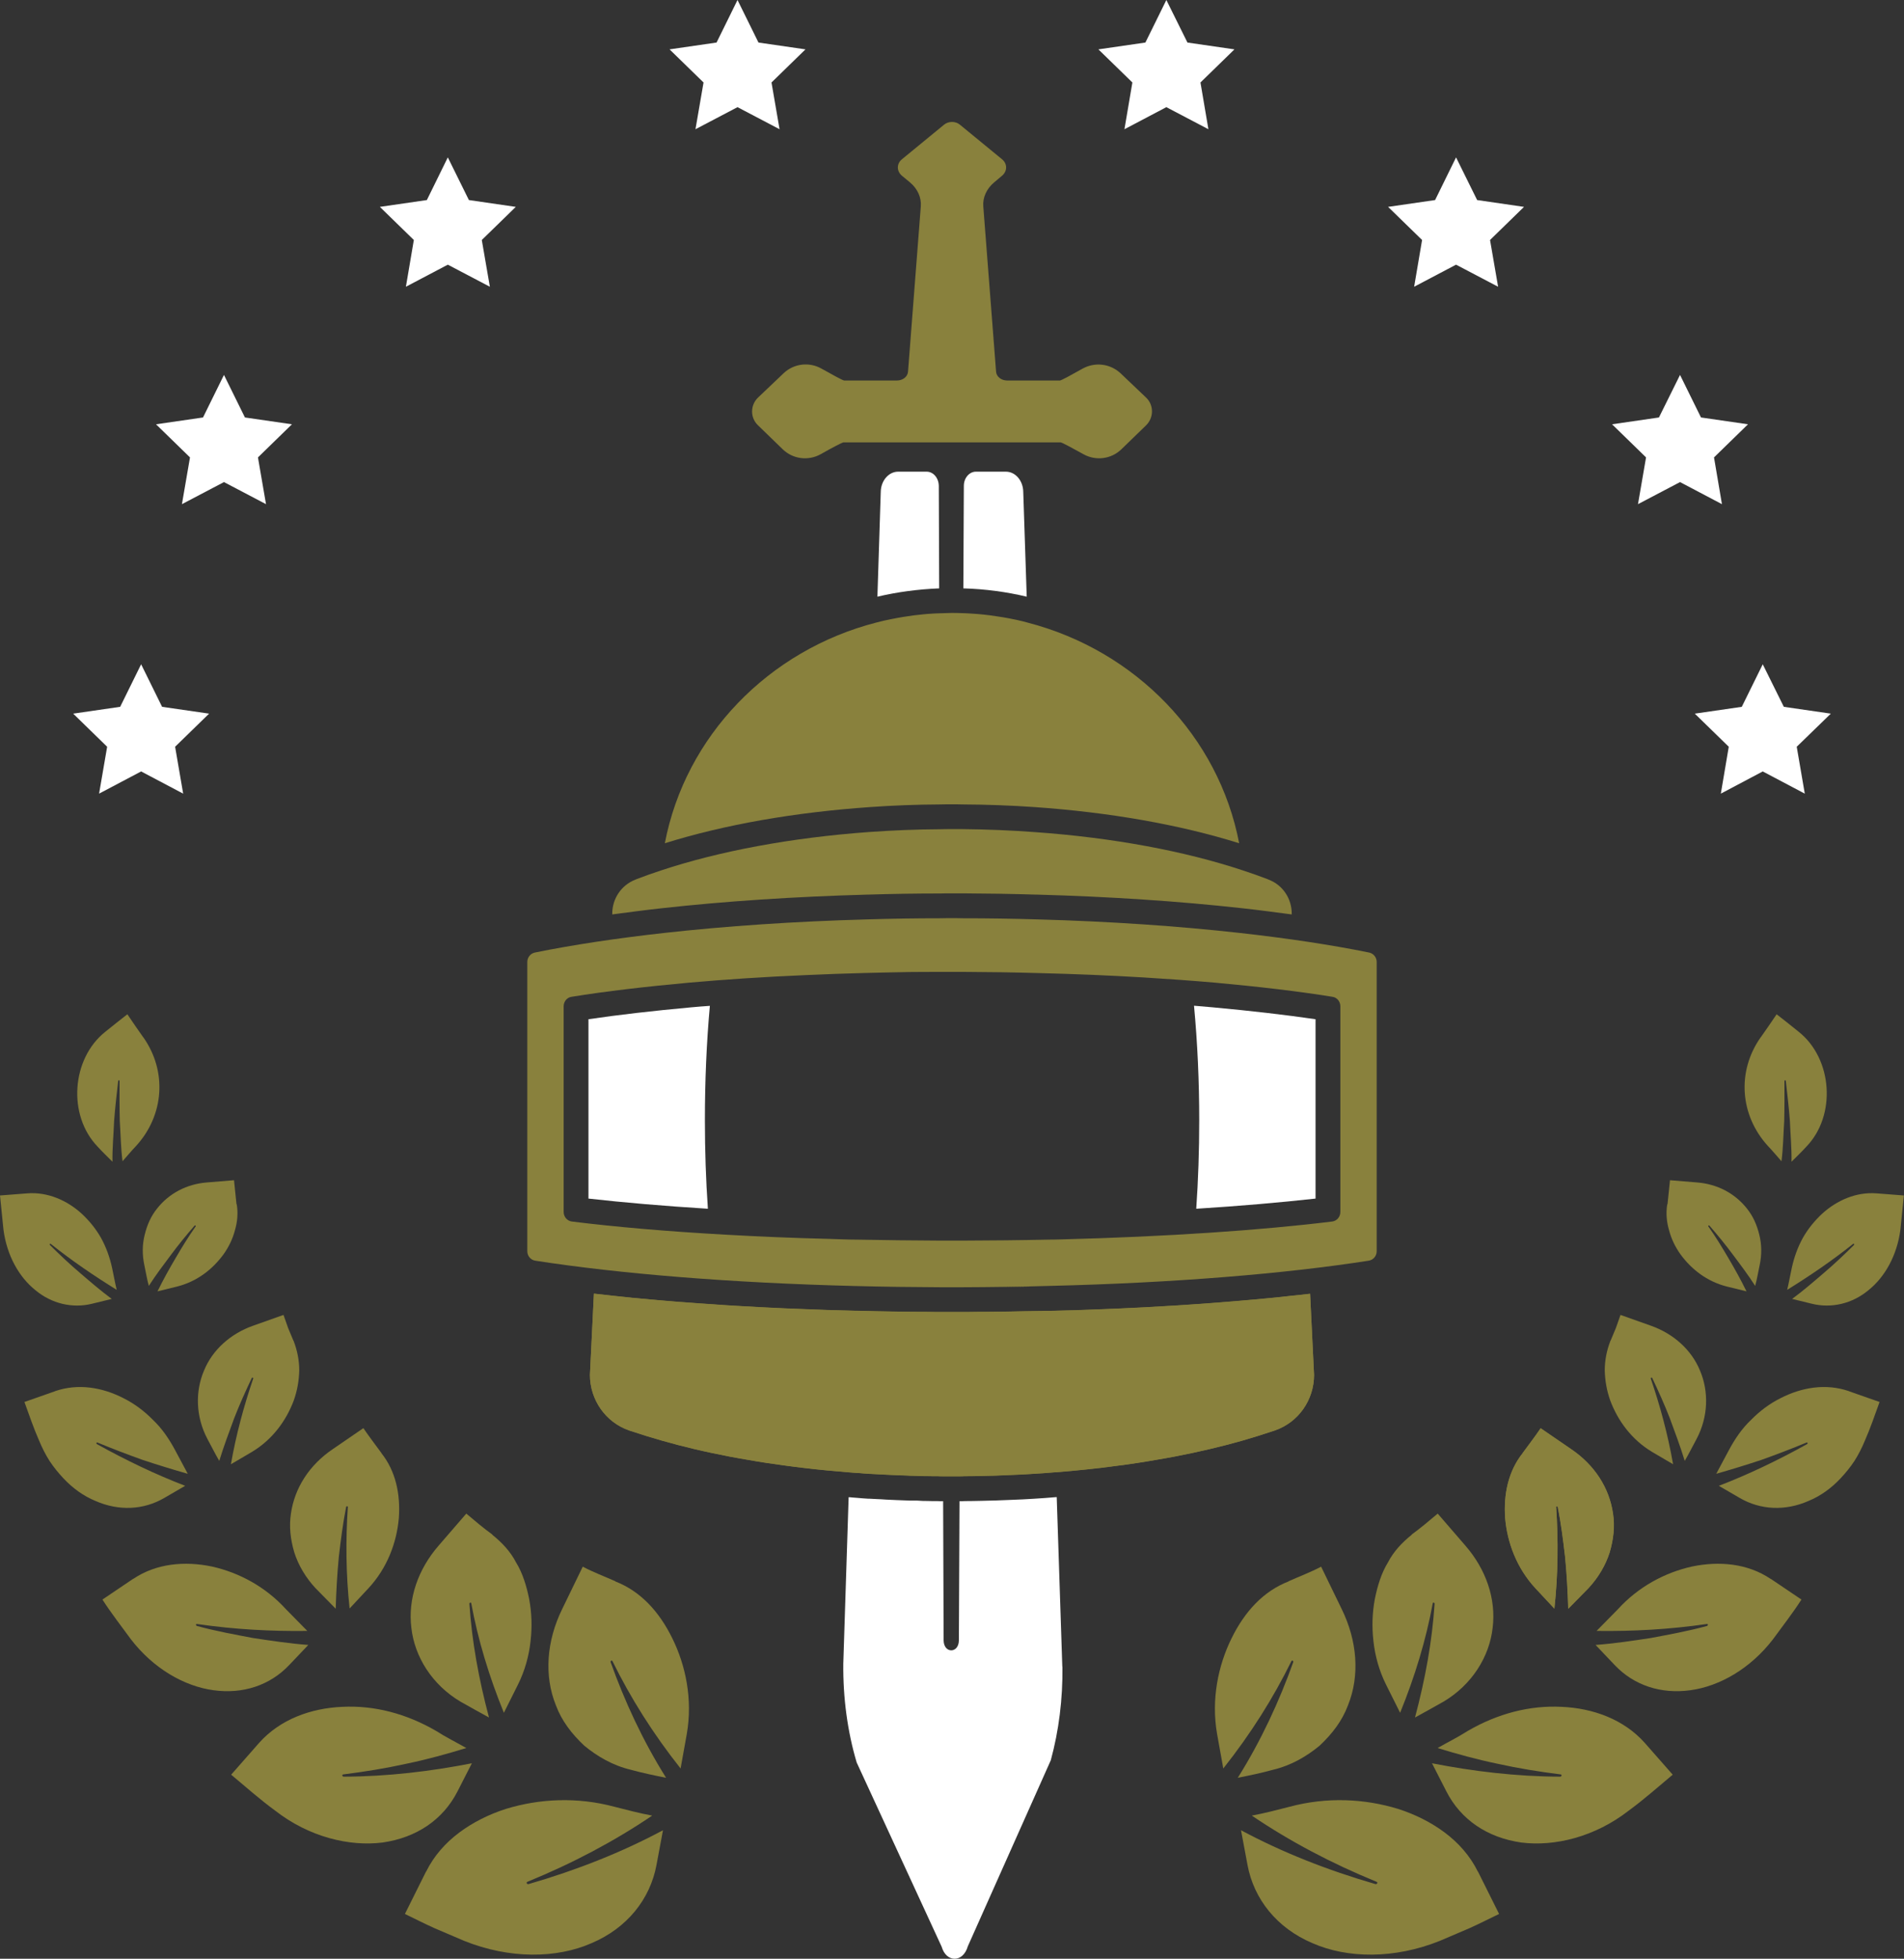 <?xml version="1.0" encoding="UTF-8"?>
<svg id="Layer_2" data-name="Layer 2" xmlns="http://www.w3.org/2000/svg" viewBox="0 0 153.53 157.93">
  <rect x="0" y="0" width="153.53" height="157.93" fill="#333333" stroke="none"/>
  <defs>
    <style>
      .cls-1 {
        fill: #fff;
      }

      .cls-2 {
        fill: #89813d;
      }
    </style>
  </defs>
  <g id="Layer_21" data-name="Layer 21">
    <g>
      <path class="cls-2" d="M63.18,30.1l-2.05,1.95c-.64.61-.65,1.63-.01,2.24l1.99,1.93c.82.8,2.07.96,3.07.4.85-.48,1.73-.95,1.83-.95h17.52c.1,0,.98.48,1.83.95,1,.56,2.25.4,3.07-.4l1.99-1.93c.63-.62.63-1.64-.01-2.24l-2.05-1.95c-.83-.78-2.06-.93-3.06-.38-.85.48-1.73.96-1.83.96h-4.26c-.47,0-.86-.31-.89-.71l-1.03-13.32c-.06-.73.27-1.44.88-1.95l.63-.53c.44-.37.44-.97,0-1.33l-3.4-2.79c-.35-.29-.92-.29-1.27,0l-3.4,2.79c-.44.36-.44.96,0,1.33l.64.53c.62.51.94,1.23.88,1.95l-1.03,13.32c-.03.4-.42.71-.89.71h-4.26c-.1,0-.98-.48-1.83-.96-.99-.56-2.23-.41-3.06.38Z"/>
      <g>
        <path class="cls-1" d="M75.73,47.44c-1.71.07-3.37.29-4.98.67l.27-8.45c.01-.9.64-1.63,1.4-1.63h2.3c.54,0,.97.51.98,1.14l.03,8.27Z"/>
        <path class="cls-1" d="M82.79,48.11c-1.64-.39-3.35-.62-5.11-.67l.04-8.27c0-.63.44-1.14.97-1.14h2.42c.77,0,1.39.73,1.4,1.63l.28,8.45Z"/>
        <path class="cls-1" d="M85.67,134.39c.03,2.59-.29,5.17-.94,7.54l-6.69,15c-.19.66-.62,1-1.06,1s-.86-.32-1.05-.97l-6.85-14.85c-.74-2.48-1.11-5.22-1.08-7.98l.43-13.41h.09s.2.02.2.02c.11.01.25.02.39.03.3.03.61.05.91.07h.11c.2.01.39.02.59.03.23,0,.47.03.71.04.55.03,1.1.05,1.67.07.12.01.22.01.34.01h.5s.52.03.52.03h.22c.29.01.58.01.88.01.16.01.32.01.48.01h.01l.04,11.23c.02,1.06,1.21,1.06,1.23,0l.05-11.23h0c.14,0,.29,0,.44-.01.44,0,.88-.01,1.32-.02.74-.01,1.55-.04,2.46-.08.58-.02,1.19-.05,1.8-.09.56-.03,1.17-.08,1.77-.13h.05l.45,13.68Z"/>
      </g>
    </g>
    <path class="cls-2" d="M99.92,67.99c-4.82-1.51-10.49-2.5-16.56-2.92-1.88-.13-3.8-.2-5.75-.21-.28-.01-.56-.01-.84-.01-.32,0-.64,0-.96.01-1.9.01-3.77.08-5.6.21-6.09.42-11.77,1.41-16.6,2.92,1.65-8.64,8.37-15.57,17.07-17.8.41-.11.82-.2,1.23-.28.31-.06.62-.12.93-.17.54-.09,1.08-.16,1.63-.21.21-.02.42-.04.64-.05.21-.02.42-.02.63-.03h0c.34,0,.68-.03,1.03-.03.3,0,.61.01.91.02.21,0,.41.02.61.03.7.04,1.38.11,2.06.22.35.05.69.1,1.03.17.37.07.75.15,1.11.24.12.03.25.07.37.1h0c8.7,2.25,15.41,9.16,17.06,17.79Z"/>
    <g>
      <path class="cls-2" d="M104.16,73.66v.07c-1.29-.17-2.61-.35-3.99-.5-5.11-.57-10.75-.94-16.58-1.1h-.1c-1.95-.06-3.93-.09-5.91-.1h-.81c-.31,0-.62,0-.93.01-1.95,0-3.89.03-5.8.09h-.06c-5.84.16-11.49.53-16.62,1.1-1.38.15-2.7.33-3.99.5v-.07c0-1.2.73-2.29,1.85-2.73l.12-.05c.63-.24,1.29-.48,1.97-.7,4.68-1.55,10.45-2.64,16.83-3.1,1.84-.13,3.74-.21,5.68-.22.31-.01.63-.01.95-.01h.83c1.99.02,3.93.1,5.82.24,6.36.45,12.13,1.54,16.8,3.09.68.22,1.34.46,1.98.7l.11.05c1.13.43,1.85,1.53,1.85,2.73Z"/>
      <g>
        <g>
          <path class="cls-2" d="M105.96,110.86c0,2.01-1.25,3.82-3.16,4.48l-1.39.45c-1.62.51-3.37.96-5.24,1.36-.47.1-.95.19-1.43.29-.48.09-.97.18-1.46.26-.5.09-1,.17-1.51.25-.69.11-1.39.2-2.1.29-.58.08-1.17.15-1.76.21-.09.01-.18.02-.27.03-.82.09-1.65.16-2.49.23h-.06c-.61.05-1.22.1-1.83.13-.58.04-1.17.07-1.76.09-.79.04-1.59.07-2.4.08-.45.01-.9.02-1.35.02-.12.01-.25.01-.37.01h-1.34c-.14,0-.28,0-.42-.01-.31,0-.61,0-.91-.01h-.19c-.35-.01-.7-.02-1.05-.03-.08,0-.15,0-.23-.01-.58-.02-1.15-.04-1.72-.07-.45-.02-.9-.05-1.34-.07h-.03c-.31-.02-.62-.04-.93-.07-.12,0-.24-.01-.35-.02-.13-.01-.25-.02-.38-.03-1.23-.1-2.43-.21-3.6-.35-.53-.06-1.06-.13-1.58-.2-1.04-.14-2.06-.29-3.05-.47-.49-.08-.98-.17-1.46-.26-.48-.1-.96-.19-1.43-.29-.47-.1-.93-.2-1.38-.31-.45-.11-.89-.22-1.33-.33-.88-.23-1.72-.47-2.53-.72l-1.4-.45c-1.9-.66-3.16-2.47-3.16-4.48l.32-6.55c.96.11,1.95.22,2.96.32.07.01.14.02.21.02.86.08,1.74.16,2.64.24.08.01.17.01.25.02.42.04.85.07,1.28.1.78.06,1.58.12,2.39.17.6.05,1.21.08,1.83.12.65.04,1.31.07,1.98.11,1.22.06,2.45.12,3.7.16.52.02,1.04.04,1.57.06.73.02,1.47.04,2.21.06h.09c1.13.03,2.27.06,3.42.07.79.01,1.58.02,2.37.02.4.01.79.01,1.19.01h1.45c.44,0,.88,0,1.32-.01.79,0,1.57-.01,2.35-.02.97-.02,1.94-.04,2.89-.05.11-.01.21-.01.32-.01.14,0,.27,0,.4,0,.64-.02,1.28-.03,1.92-.05,1.23-.04,2.44-.09,3.64-.14,1.24-.05,2.45-.12,3.65-.19.6-.03,1.19-.07,1.78-.11.81-.05,1.6-.11,2.39-.17.5-.04,1-.08,1.49-.12.99-.08,1.95-.17,2.9-.26.54-.05,1.07-.11,1.6-.17.53-.05,1.05-.11,1.56-.17l.32,6.55Z"/>
          <path class="cls-2" d="M82.49,103.73c-.47.01-.93.02-1.4.03.6-.01,1.19-.02,1.79-.03-.13,0-.26.01-.39,0Z"/>
        </g>
        <g>
          <path class="cls-2" d="M105.64,104.31c-.51.06-1.03.12-1.56.17-.53.06-1.06.12-1.6.17-.95.09-1.91.18-2.9.26-.49.04-.99.08-1.49.12-.79.06-1.58.12-2.39.17-.59.04-1.18.08-1.78.11-1.2.07-2.41.14-3.65.19-1.2.05-2.41.1-3.64.14-.64.02-1.28.03-1.92.05-.13,0-.26,0-.4,0-.11,0-.21,0-.32.01-.95.01-1.92.03-2.89.05-.78.01-1.56.02-2.35.02-.44.01-.88.01-1.32.01h-1.45c-.4,0-.79,0-1.19-.01-.79,0-1.58-.01-2.37-.02-1.15-.02-2.29-.04-3.42-.07h-.09c-.74-.02-1.48-.04-2.21-.06-.53-.02-1.05-.04-1.57-.06-1.25-.04-2.48-.1-3.7-.16-.67-.04-1.33-.07-1.98-.11-.62-.04-1.23-.07-1.83-.12-.81-.05-1.61-.11-2.39-.17-.43-.03-.86-.06-1.28-.1-.08-.01-.17-.01-.25-.02-.9-.07-1.78-.15-2.64-.24-.07,0-.14-.01-.21-.02-1.01-.1-2-.21-2.96-.32l-.32,6.55c0,2.01,1.26,3.82,3.16,4.48l1.4.45c.81.25,1.65.49,2.53.72.44.11.88.22,1.33.33.45.11.91.21,1.38.31.47.1.95.19,1.43.29.48.09.97.18,1.46.26.99.18,2.01.33,3.05.47.52.07,1.05.14,1.58.2,1.17.14,2.37.25,3.6.35.13.01.25.02.38.03.11.01.23.02.35.02.31.03.62.05.93.07h.03c.44.02.89.05,1.34.07.57.03,1.14.05,1.72.07.08.01.15.01.23.01.35.01.7.02,1.05.03h.19c.3.01.6.01.91.01.14.01.28.01.42.01h1.34c.12,0,.25,0,.37-.01.45,0,.9-.01,1.35-.02.81-.01,1.61-.04,2.4-.08.59-.02,1.18-.05,1.76-.09.61-.03,1.22-.08,1.83-.13h.06c.84-.07,1.67-.14,2.49-.23.09-.01.18-.02.27-.03.59-.06,1.18-.13,1.76-.21.71-.09,1.41-.18,2.1-.29.51-.08,1.01-.16,1.51-.25.49-.08.98-.17,1.46-.26.48-.1.96-.19,1.43-.29,1.87-.4,3.62-.85,5.24-1.36l1.39-.45c1.91-.66,3.16-2.47,3.16-4.48l-.32-6.55Z"/>
          <path class="cls-2" d="M82.49,103.73c-.47.01-.93.02-1.4.03.6-.01,1.19-.02,1.79-.03.07,0,.13,0,.19-.01-.19,0-.39.01-.58.01Z"/>
        </g>
      </g>
    </g>
    <path class="cls-2" d="M110.39,76.8c-3.06-.62-6.58-1.15-10.44-1.58-4.94-.55-10.43-.93-16.29-1.09-1.99-.06-4.02-.09-6.09-.09-.26-.01-.53-.01-.8-.01-.31,0-.61,0-.92.01-2.01,0-3.99.03-5.93.09-5.87.16-11.39.54-16.34,1.09-3.86.43-7.38.96-10.44,1.58-.36.07-.62.39-.62.76v23.33c0,.38.28.71.66.76,6.76,1.05,15.72,1.79,25.79,2.04,2.28.06,4.62.09,7,.1h1.47c2.46-.01,4.86-.04,7.21-.11,10.03-.24,18.96-.98,25.7-2.03.38-.05.66-.38.66-.76v-23.33c0-.37-.26-.69-.62-.76ZM108.08,97.71c0,.41-.28.73-.66.78-5.79.71-13.32,1.22-21.79,1.44-.37.01-.74.02-1.11.02-2.29.05-4.65.07-7.06.08h-1.5c-2.34-.01-4.64-.04-6.87-.08h-.01c-.75,0-1.5-.04-2.23-.06-2.91-.07-5.71-.19-8.36-.34-4.66-.26-8.84-.62-12.38-1.06-.37-.05-.66-.37-.66-.78v-16.57c0-.39.27-.72.64-.77,2.78-.45,5.98-.82,9.48-1.14,2.94-.26,6.1-.47,9.43-.61,1.56-.07,3.15-.13,4.78-.17,1.24-.03,2.49-.06,3.76-.08.74,0,1.49-.01,2.23-.01h1.78c2.13.01,4.21.04,6.25.1,2.91.07,5.72.19,8.4.35,1.99.12,3.92.26,5.77.42,3.5.32,6.68.69,9.47,1.14.37.05.64.38.64.77v16.57Z"/>
    <g>
      <g>
        <polygon class="cls-1" points="18.06 30.23 16.37 33.66 12.58 34.21 15.32 36.88 14.67 40.65 18.06 38.87 21.45 40.65 20.8 36.88 23.54 34.21 19.75 33.66 18.06 30.23"/>
        <polygon class="cls-1" points="11.38 53.56 9.69 56.99 5.9 57.54 8.64 60.21 7.99 63.99 11.38 62.2 14.77 63.99 14.12 60.21 16.86 57.54 13.07 56.99 11.38 53.56"/>
        <polygon class="cls-1" points="36.11 12.69 34.42 16.13 30.63 16.68 33.37 19.35 32.73 23.12 36.11 21.34 39.5 23.12 38.85 19.35 41.59 16.68 37.81 16.13 36.11 12.69"/>
        <polygon class="cls-1" points="59.47 0 57.78 3.43 53.99 3.98 56.73 6.65 56.08 10.42 59.47 8.64 62.86 10.42 62.21 6.65 64.95 3.98 61.16 3.43 59.47 0"/>
      </g>
      <g>
        <polygon class="cls-1" points="135.47 30.23 137.16 33.66 140.95 34.21 138.21 36.88 138.85 40.65 135.47 38.87 132.08 40.65 132.73 36.88 129.99 34.21 133.77 33.66 135.47 30.23"/>
        <polygon class="cls-1" points="142.14 53.56 143.84 56.99 147.63 57.54 144.88 60.21 145.53 63.99 142.14 62.2 138.76 63.99 139.4 60.21 136.66 57.54 140.45 56.99 142.14 53.56"/>
        <polygon class="cls-1" points="117.41 12.69 119.11 16.13 122.89 16.68 120.15 19.35 120.8 23.12 117.41 21.34 114.03 23.12 114.67 19.35 111.93 16.68 115.72 16.13 117.41 12.69"/>
        <polygon class="cls-1" points="94.05 0 95.75 3.43 99.54 3.98 96.8 6.65 97.44 10.42 94.05 8.64 90.67 10.42 91.31 6.65 88.57 3.98 92.36 3.43 94.05 0"/>
      </g>
    </g>
    <g>
      <g>
        <path class="cls-2" d="M11.56,83.65c-.43-.61-.86-1.23-1.29-1.87-.59.46-1.19.93-1.79,1.42-2.72,2.17-3.04,6.73-.61,9.25.38.42.8.82,1.2,1.22-.02-1.09.09-2.19.13-3.27.08-1.09.21-2.17.33-3.25.01-.07.11-.06.11,0,0,1.09-.01,2.17.02,3.25.07,1.08.08,2.16.22,3.23.37-.42.72-.84,1.11-1.25,2.24-2.47,2.5-5.99.57-8.74Z"/>
        <g>
          <g>
            <path class="cls-2" d="M34.35,150.91l-1.7,3.41c.79.38,1.57.78,2.37,1.14l2.41,1.03c3.66,1.47,7.45,1.43,10.28.18,2.85-1.21,4.72-3.54,5.23-6.32l.52-2.78c-3.32,1.78-6.94,3.21-10.83,4.34-.13.04-.23-.13-.11-.18,3.65-1.49,7.01-3.27,10.07-5.34-1.02-.19-2.02-.45-3.03-.71-3.02-.81-6.05-.66-8.77.17-1.37.44-2.65,1.08-3.75,1.9-1.11.83-2.05,1.88-2.68,3.16Z"/>
            <path class="cls-2" d="M49.63,127.5c-.88-.39-1.78-.73-2.64-1.18l-1.66,3.42c-1.25,2.55-1.48,5.35-.5,7.77.47,1.25,1.27,2.29,2.28,3.24,1.04.86,2.3,1.6,3.74,1.94.94.26,1.9.46,2.86.65-1.89-3.01-3.36-6.21-4.47-9.32-.04-.11.1-.18.15-.08,1.44,2.94,3.27,5.85,5.49,8.65l.5-2.78c.49-2.81-.1-5.55-1.16-7.7-1.07-2.19-2.59-3.82-4.6-4.6Z"/>
          </g>
          <g>
            <path class="cls-2" d="M20.89,140.53l-2.25,2.56c1.17.98,2.32,2,3.55,2.9,2.72,2.12,5.97,2.91,8.66,2.57,2.74-.39,4.89-1.85,6.05-4.14l1.15-2.25c-3.27.64-6.77,1.07-10.33,1.08-.12,0-.17-.16-.05-.18,1.74-.22,3.42-.49,5.09-.86,1.65-.34,3.28-.79,4.84-1.27-.81-.46-1.64-.87-2.42-1.37-2.42-1.41-5.01-2.08-7.58-1.95-2.53.11-5.01,1-6.71,2.91Z"/>
            <path class="cls-2" d="M39.7,123.73c-.73-.53-1.41-1.11-2.1-1.69l-2.23,2.58c-1.66,1.91-2.49,4.29-2.2,6.63.26,2.33,1.67,4.59,3.96,5.95.76.44,1.53.85,2.3,1.28-.83-3.12-1.38-6.14-1.58-9.17,0-.1.14-.13.15-.04.54,2.94,1.43,5.88,2.63,8.83l1.13-2.26c.57-1.14.89-2.33,1.02-3.5.14-1.19.09-2.35-.11-3.41-.21-1.05-.53-2.1-1.05-2.94-.47-.91-1.14-1.61-1.93-2.25Z"/>
          </g>
          <g>
            <path class="cls-2" d="M10.75,127.29l-2.49,1.68c.71,1.11,1.53,2.15,2.3,3.21,1.81,2.35,4.29,3.78,6.65,4.1,2.37.33,4.56-.39,6.11-2.03l1.54-1.62c-1.48-.11-2.94-.33-4.46-.56-1.47-.28-3.03-.56-4.52-.97-.1-.03-.1-.18,0-.16,3.02.44,6.02.6,8.9.56l-1.72-1.75c-1.66-1.82-3.78-2.95-5.96-3.44-2.19-.46-4.49-.26-6.35.99Z"/>
            <path class="cls-2" d="M30.76,117.16c-.49-.67-.99-1.32-1.46-2.01l-2.48,1.7c-1.87,1.27-3.06,3.11-3.36,5.18-.16,1.04-.04,2.09.27,3.14.33,1.03.91,2.02,1.71,2.88l1.63,1.66c.04-1.42.12-2.81.25-4.17.16-1.39.33-2.71.59-4.03.02-.09.15-.08.14,0-.18,2.64-.16,5.39.14,8.18l1.52-1.63c1.53-1.65,2.28-3.7,2.45-5.66.14-1.94-.26-3.8-1.41-5.24Z"/>
          </g>
          <g>
            <path class="cls-2" d="M4.42,112.18l-2.45.86c.38,1.05.74,2.11,1.19,3.13.24.58.52,1.13.84,1.63.33.5.7.95,1.09,1.37.77.83,1.66,1.46,2.61,1.85,1.87.82,3.87.74,5.56-.25l1.67-.97c-2.39-.92-4.75-2.05-7.11-3.36-.08-.04-.05-.17.04-.13,1.23.51,2.44.97,3.64,1.4,1.23.41,2.45.78,3.64,1.12l-1-1.87c-.5-.94-1.08-1.79-1.82-2.49-.7-.71-1.49-1.3-2.37-1.74-1.72-.88-3.67-1.2-5.52-.56Z"/>
            <path class="cls-2" d="M23.66,108.1l-.43-1.03-.37-1.05-2.45.87c-1.82.64-3.28,1.95-3.96,3.62-.71,1.66-.68,3.7.27,5.5.32.59.62,1.2.96,1.78.36-1.17.79-2.32,1.2-3.43.43-1.11.93-2.21,1.42-3.25.03-.07.14-.03.12.04-.75,2.19-1.38,4.51-1.8,6.91l1.67-.98c1.68-1,2.78-2.53,3.39-4.14.29-.81.43-1.62.45-2.45,0-.81-.16-1.61-.46-2.39Z"/>
          </g>
          <g>
            <path class="cls-2" d="M2.19,96.22l-2.19.17.28,2.76c.27,2.06,1.24,3.81,2.58,4.88,1.3,1.08,2.97,1.48,4.56,1.09l1.59-.39c-.88-.65-1.69-1.35-2.53-2.07-.85-.72-1.65-1.48-2.45-2.27-.05-.05,0-.15.06-.1,1.71,1.37,3.53,2.6,5.32,3.71-.14-.58-.24-1.17-.37-1.76-.19-.88-.49-1.7-.9-2.44-.42-.74-.96-1.39-1.55-1.94-1.2-1.09-2.76-1.77-4.4-1.64Z"/>
            <path class="cls-2" d="M19.07,97.1l-.2-1.94-2.19.18c-1.64.13-3.06.89-4.02,2.11-.49.61-.8,1.32-.99,2.1-.2.78-.21,1.62-.03,2.46.12.56.21,1.12.36,1.67.55-.86,1.19-1.71,1.79-2.51.6-.81,1.24-1.59,1.9-2.35.04-.05.12,0,.09.06-.58.82-1.1,1.67-1.61,2.54-.52.88-1.02,1.78-1.47,2.7l1.59-.39c1.61-.41,2.85-1.39,3.73-2.59.43-.6.74-1.25.92-1.93.2-.68.27-1.39.15-2.11Z"/>
          </g>
        </g>
      </g>
      <g>
        <path class="cls-2" d="M141.97,83.65c.43-.61.86-1.23,1.29-1.87.59.46,1.19.93,1.79,1.42,2.72,2.17,3.04,6.73.61,9.25-.38.42-.8.82-1.2,1.22.02-1.09-.09-2.19-.13-3.27-.08-1.09-.21-2.17-.33-3.25-.01-.07-.11-.06-.11,0,0,1.09.01,2.17-.02,3.25-.07,1.08-.08,2.16-.22,3.23-.37-.42-.72-.84-1.11-1.25-2.24-2.47-2.5-5.99-.57-8.74Z"/>
        <g>
          <g>
            <path class="cls-2" d="M119.18,150.91l1.7,3.41c-.79.38-1.57.78-2.37,1.14l-2.41,1.03c-3.66,1.47-7.45,1.43-10.28.18-2.85-1.21-4.72-3.54-5.23-6.32l-.52-2.78c3.32,1.78,6.94,3.21,10.83,4.34.13.04.23-.13.11-.18-3.65-1.49-7.01-3.27-10.07-5.34,1.02-.19,2.02-.45,3.03-.71,3.02-.81,6.05-.66,8.77.17,1.37.44,2.65,1.08,3.75,1.9,1.11.83,2.05,1.88,2.68,3.16Z"/>
            <path class="cls-2" d="M103.89,127.5c.88-.39,1.78-.73,2.64-1.18l1.66,3.42c1.25,2.55,1.48,5.35.5,7.77-.47,1.25-1.27,2.29-2.28,3.24-1.04.86-2.3,1.6-3.74,1.94-.94.26-1.9.46-2.86.65,1.89-3.01,3.36-6.21,4.47-9.32.04-.11-.1-.18-.15-.08-1.44,2.94-3.27,5.85-5.49,8.65l-.5-2.78c-.49-2.81.1-5.55,1.16-7.7,1.07-2.19,2.59-3.82,4.6-4.6Z"/>
          </g>
          <g>
            <path class="cls-2" d="M132.63,140.53l2.25,2.56c-1.17.98-2.32,2-3.55,2.9-2.72,2.12-5.97,2.91-8.66,2.57-2.74-.39-4.89-1.85-6.05-4.14l-1.15-2.25c3.27.64,6.77,1.07,10.33,1.08.12,0,.17-.16.05-.18-1.74-.22-3.42-.49-5.09-.86-1.65-.34-3.28-.79-4.84-1.27.81-.46,1.64-.87,2.42-1.37,2.42-1.41,5.01-2.08,7.58-1.95,2.53.11,5.01,1,6.71,2.91Z"/>
            <path class="cls-2" d="M113.83,123.73c.73-.53,1.41-1.11,2.1-1.69l2.23,2.58c1.66,1.91,2.49,4.29,2.2,6.63-.26,2.33-1.67,4.59-3.96,5.95-.76.44-1.53.85-2.3,1.28.83-3.12,1.38-6.14,1.58-9.17,0-.1-.14-.13-.15-.04-.54,2.94-1.43,5.88-2.63,8.83l-1.13-2.26c-.57-1.14-.89-2.33-1.02-3.5-.14-1.19-.09-2.35.11-3.41.21-1.05.53-2.1,1.05-2.94.47-.91,1.14-1.61,1.93-2.25Z"/>
          </g>
          <g>
            <path class="cls-2" d="M142.77,127.29l2.49,1.68c-.71,1.11-1.53,2.15-2.3,3.21-1.81,2.35-4.29,3.78-6.65,4.1-2.37.33-4.56-.39-6.11-2.03l-1.54-1.62c1.48-.11,2.94-.33,4.46-.56,1.47-.28,3.03-.56,4.52-.97.1-.03.1-.18,0-.16-3.02.44-6.02.6-8.9.56l1.72-1.75c1.66-1.82,3.78-2.95,5.96-3.44,2.19-.46,4.49-.26,6.35.99Z"/>
            <g>
              <path class="cls-2" d="M122.77,117.16c.49-.67.99-1.32,1.46-2.01l2.48,1.7c1.87,1.27,3.06,3.11,3.36,5.18.16,1.04.04,2.09-.27,3.14-.33,1.03-.91,2.02-1.71,2.88l-1.63,1.66c-.04-1.42-.12-2.81-.25-4.17-.16-1.39-.33-2.71-.59-4.03-.02-.09-.15-.08-.14,0,.18,2.64.16,5.39-.14,8.18l-1.52-1.63c-1.53-1.65-2.28-3.7-2.45-5.66-.14-1.94.26-3.8,1.41-5.24Z"/>
              <path class="cls-2" d="M124.22,115.16l2.48,1.7c1.87,1.27,3.06,3.11,3.36,5.18.16,1.04.04,2.09-.27,3.14-.33,1.03-.91,2.02-1.71,2.88l-1.63,1.66c-.04-1.42-.12-2.81-.25-4.17-.16-1.39-.33-2.71-.59-4.03,0-.04-.04-.06-.07-.06-.04,0-.07.02-.06.07.18,2.64.16,5.39-.14,8.18l-1.52-1.63c-1.53-1.65-2.28-3.7-2.45-5.66-.14-1.94.26-3.8,1.41-5.24.49-.67.99-1.32,1.46-2.01"/>
            </g>
          </g>
          <g>
            <path class="cls-2" d="M149.11,112.18l2.45.86c-.38,1.05-.74,2.11-1.19,3.13-.24.58-.52,1.13-.84,1.63-.33.5-.7.95-1.09,1.37-.77.83-1.66,1.46-2.61,1.85-1.87.82-3.87.74-5.56-.25l-1.67-.97c2.39-.92,4.75-2.05,7.11-3.36.08-.04.05-.17-.04-.13-1.23.51-2.44.97-3.64,1.4-1.23.41-2.45.78-3.64,1.12l1-1.87c.5-.94,1.08-1.79,1.82-2.49.7-.71,1.49-1.3,2.37-1.74,1.72-.88,3.67-1.2,5.52-.56Z"/>
            <path class="cls-2" d="M129.87,108.1l.43-1.03.37-1.05,2.45.87c1.82.64,3.28,1.95,3.96,3.62.71,1.66.68,3.7-.27,5.5-.32.59-.62,1.2-.96,1.78-.36-1.17-.79-2.32-1.2-3.43-.43-1.11-.93-2.21-1.42-3.25-.03-.07-.14-.03-.12.04.75,2.19,1.38,4.51,1.8,6.91l-1.67-.98c-1.68-1-2.78-2.53-3.39-4.14-.29-.81-.43-1.62-.45-2.45,0-.81.16-1.61.46-2.39Z"/>
          </g>
          <g>
            <path class="cls-2" d="M151.33,96.22l2.19.17-.28,2.76c-.27,2.06-1.24,3.81-2.58,4.88-1.3,1.08-2.97,1.48-4.56,1.09l-1.59-.39c.88-.65,1.69-1.35,2.53-2.07.85-.72,1.65-1.48,2.45-2.27.05-.05,0-.15-.06-.1-1.71,1.37-3.53,2.6-5.32,3.71.14-.58.24-1.17.37-1.76.19-.88.49-1.7.9-2.44.42-.74.96-1.39,1.55-1.94,1.2-1.09,2.76-1.77,4.4-1.64Z"/>
            <path class="cls-2" d="M134.46,97.1l.2-1.94,2.19.18c1.64.13,3.06.89,4.02,2.11.49.61.8,1.32.99,2.1.2.78.21,1.62.03,2.46-.12.56-.21,1.12-.36,1.67-.55-.86-1.19-1.71-1.79-2.51-.6-.81-1.24-1.59-1.9-2.35-.04-.05-.12,0-.09.06.58.82,1.1,1.67,1.61,2.54.52.88,1.02,1.78,1.47,2.7l-1.59-.39c-1.61-.41-2.85-1.39-3.73-2.59-.43-.6-.74-1.25-.92-1.93-.2-.68-.27-1.39-.15-2.11Z"/>
          </g>
        </g>
      </g>
    </g>
    <g>
      <path class="cls-1" d="M97.79,81.22c-.49-.04-1-.09-1.51-.13.28,2.99.42,6.08.42,9.24,0,2.43-.08,4.81-.24,7.13,3.5-.22,6.73-.5,9.62-.82v-14.46c-2.46-.36-5.24-.68-8.29-.96Z"/>
      <path class="cls-1" d="M57.24,81.1c-.51.03-1.01.08-1.5.12-3.07.28-5.86.6-8.29.96v14.46c2.85.32,6.09.6,9.63.82-.16-2.32-.24-4.7-.24-7.13,0-3.16.13-6.24.4-9.23Z"/>
    </g>
  </g>
</svg>